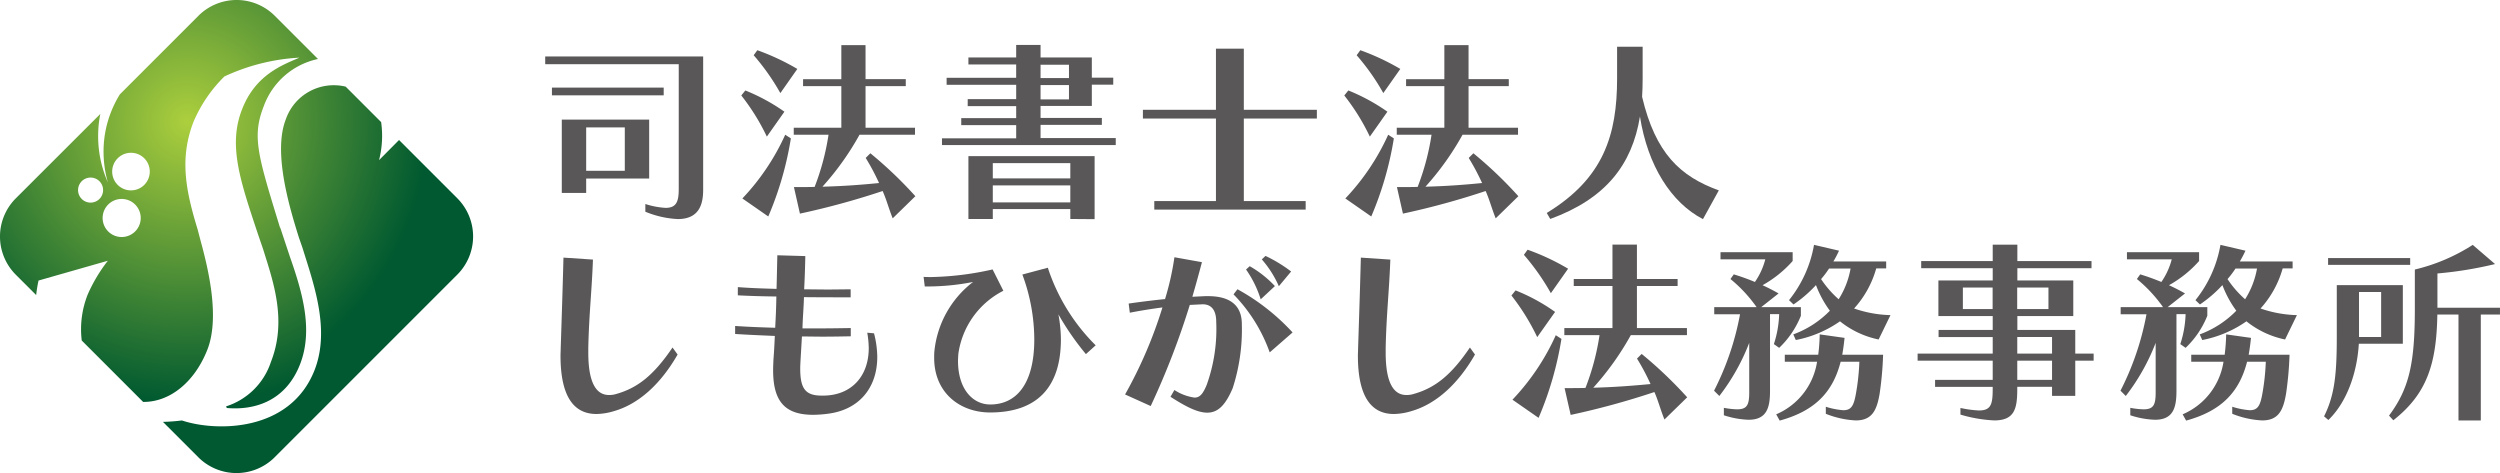 <svg xmlns="http://www.w3.org/2000/svg" xmlns:xlink="http://www.w3.org/1999/xlink" width="333.811" height="63.165" viewBox="0 0 333.811 63.165">
  <defs>
    <radialGradient id="radial-gradient" cx="0.058" cy="0.092" r="0.726" gradientTransform="translate(-0.125) scale(1.251 1)" gradientUnits="objectBoundingBox">
      <stop offset="0" stop-color="#accf3d"/>
      <stop offset="1" stop-color="#005930"/>
    </radialGradient>
    <radialGradient id="radial-gradient-2" cx="0.569" cy="0.296" r="0.689" gradientTransform="translate(-0.142) scale(1.284 1)" xlink:href="#radial-gradient"/>
  </defs>
  <g id="logo" transform="translate(0.007 -0.003)">
    <g id="yokogumi" transform="translate(-0.008 0.002)">
      <g id="text" transform="translate(72.8 6)">
        <g id="グループ_1190" data-name="グループ 1190">
          <path id="パス_341" data-name="パス 341" d="M98.541,10.1H80.71V9.07H101.8V26.853c0,1.855-.467,3.925-3.387,3.925a12.929,12.929,0,0,1-4.332-.981V28.768a10.908,10.908,0,0,0,2.7.515c1.472,0,1.759-.874,1.759-2.525V10.111ZM81.608,14.252V13.223H96.53v1.029Zm4.571,11.117v1.915H82.924V17.495H94.592v7.874Zm5.158-6.833H86.179v5.8h5.158Z" transform="translate(-80.71 -7.526)" fill="#595757"/>
          <path id="パス_342" data-name="パス 342" d="M106,20.018a28.787,28.787,0,0,0-3.411-5.493l.538-.67a25.723,25.723,0,0,1,5.218,2.836Zm-3.279,8.269a30.752,30.752,0,0,0,5.732-8.52l.754.491a44.245,44.245,0,0,1-3.016,10.423l-3.458-2.405Zm5.086-14.073a30.021,30.021,0,0,0-3.566-5.062l.491-.67a31.474,31.474,0,0,1,5.337,2.5L107.8,14.214ZM122.8,30.92c-.515-1.268-.826-2.5-1.34-3.638A103.74,103.74,0,0,1,110.416,30.3l-.8-3.542c.909,0,1.915,0,2.764-.024a32.654,32.654,0,0,0,1.855-6.965h-4.643v-.933h6.354V13.281h-5.11v-.933h5.11V7.8h3.231v4.547h5.373v.933h-5.373v5.553h6.606v.933h-7.408a37.189,37.189,0,0,1-4.954,6.941c2.633-.072,4.93-.227,7.563-.491a30.734,30.734,0,0,0-1.783-3.351l.622-.622a54.913,54.913,0,0,1,6.007,5.732l-3.016,2.944Z" transform="translate(-76.406 -7.776)" fill="#595757"/>
          <path id="パス_343" data-name="パス 343" d="M124.98,21.183V20.25h9.909V18.49h-7.336v-.933h7.336v-1.6h-6.474V15.02h6.474V13.105H125.6v-.933h9.286V10.389H128.51V9.455h6.378V7.78h3.255V9.455h6.845v2.7h2.86v.933h-2.86v2.836h-6.845v1.6h8.185v.933h-8.185v1.759h10.04v.933h-23.2Zm17.137,9.837V29.7H131.765V31.02H128.51V22.631H145.36v8.413L142.1,31.02Zm0-7.455H131.765V25.6h10.351Zm0,2.968H131.765v2.274h10.351Zm-.18-16.107h-3.794v1.783h3.794Zm0,2.716h-3.794v1.915h3.794Z" transform="translate(-72.002 -7.78)" fill="#595757"/>
          <path id="パス_344" data-name="パス 344" d="M148.92,29.681V28.544h8.233V17.522H147.4V16.361h9.753V8.2h3.722v8.161h9.753v1.161h-9.753V28.544h8.257v1.137Z" transform="translate(-67.593 -7.697)" fill="#595757"/>
          <path id="パス_345" data-name="パス 345" d="M173.281,20.018a28.785,28.785,0,0,0-3.411-5.493l.539-.67a25.724,25.724,0,0,1,5.218,2.836ZM170,28.287a30.752,30.752,0,0,0,5.732-8.52l.754.491a44.243,44.243,0,0,1-3.016,10.423l-3.458-2.405Zm5.086-14.073a30.022,30.022,0,0,0-3.566-5.062l.491-.67a31.474,31.474,0,0,1,5.337,2.5l-2.274,3.231ZM190.082,30.92c-.515-1.268-.826-2.5-1.34-3.638A103.741,103.741,0,0,1,177.7,30.3l-.8-3.542c.909,0,1.915,0,2.764-.024a32.652,32.652,0,0,0,1.855-6.965h-4.643v-.933h6.354V13.281h-5.11v-.933h5.11V7.8h3.231v4.547h5.373v.933h-5.373v5.553h6.606v.933h-7.408a37.189,37.189,0,0,1-4.954,6.941c2.633-.072,4.93-.227,7.563-.491a30.734,30.734,0,0,0-1.783-3.351l.622-.622a54.914,54.914,0,0,1,6.007,5.732l-3.016,2.944Z" transform="translate(-63.173 -7.776)" fill="#595757"/>
          <path id="パス_346" data-name="パス 346" d="M213.318,31c-4.236-2.19-7.384-7.144-8.413-13.7-1.053,6.474-4.619,11-11.979,13.678l-.467-.8c7.587-4.619,9.394-10.4,9.394-17.962V7.98h3.411v4.236c0,.85-.024,1.651-.072,2.453,1.783,7.563,5.11,10.639,10.244,12.493L213.318,31Z" transform="translate(-58.73 -7.741)" fill="#595757"/>
        </g>
        <g id="グループ_1191" data-name="グループ 1191" transform="translate(2.046 26.662)">
          <path id="パス_347" data-name="パス 347" d="M98.049,44.458c-2.214,3.865-5.146,6.606-8.532,7.563a8.4,8.4,0,0,1-2.3.371c-3.052,0-4.8-2.369-4.8-7.8,0-.287.024-.574.024-.886.156-4.8.263-8.018.371-12.194l3.937.263c-.156,4.26-.527,7.312-.622,11.8v.622c0,4.045,1.065,5.66,2.764,5.66a3,3,0,0,0,.945-.132c2.92-.814,5.062-2.561,7.539-6.211l.682.945Z" transform="translate(-82.42 -29.775)" fill="#595757"/>
          <path id="パス_348" data-name="パス 348" d="M120.437,41.637a12.957,12.957,0,0,1,.443,3.183c0,4.153-2.453,7.1-6.678,7.6a15.534,15.534,0,0,1-1.879.132c-3.758,0-5.349-1.771-5.349-5.948,0-.467.024-.969.048-1.484.084-1.041.132-2.034.179-3.1-2.01-.084-3.674-.156-5.3-.263V40.692c1.639.108,3.339.18,5.349.239.084-1.592.132-2.561.156-4.176-1.927-.024-3.518-.072-5.146-.156V35.5c1.639.132,3.231.18,5.17.239.048-1.616.072-3.135.108-4.488l3.734.108c-.024,1.328-.072,2.872-.156,4.44,1.065,0,2.142.024,3.183.024s2.058-.024,3.028-.024v1.065c-1.963,0-4.093,0-6.235-.024-.048,1.616-.156,2.585-.2,4.176h1.807c1.616,0,3.183-.024,4.643-.048v1.1c-1.2.024-2.453.048-3.758.048-.91,0-1.831-.024-2.764-.024l-.18,3.076c-.024.443-.048.862-.048,1.221,0,2.716.73,3.6,2.872,3.6.263,0,.491,0,.778-.024,3.231-.239,5.5-2.561,5.5-6.342a12.854,12.854,0,0,0-.2-2.034l.91.084Z" transform="translate(-78.588 -29.826)" fill="#595757"/>
          <path id="パス_349" data-name="パス 349" d="M144.614,44.188a36.5,36.5,0,0,1-3.686-5.325,18.91,18.91,0,0,1,.335,3.339c0,6.342-3.135,9.765-9.454,9.765-4,0-7.467-2.609-7.467-7.288,0-.263,0-.55.024-.838a13.318,13.318,0,0,1,5.17-9.3,31.639,31.639,0,0,1-6.45.6l-.156-1.28c.311.024.658.024,1.041.024a40.153,40.153,0,0,0,8.173-1.017l1.436,2.848a11.181,11.181,0,0,0-6.007,8.4c-.024.335-.048.658-.048.969,0,3.758,1.963,5.816,4.308,5.816,3.363,0,5.876-2.585,5.876-8.688a25.031,25.031,0,0,0-1.592-8.664l3.4-.909A25.922,25.922,0,0,0,145.906,43l-1.3,1.173Z" transform="translate(-74.452 -29.553)" fill="#595757"/>
          <path id="パス_350" data-name="パス 350" d="M151.992,49.223a6.5,6.5,0,0,0,2.693,1.017c.754,0,1.149-.574,1.616-1.675a22.046,22.046,0,0,0,1.28-8.437c0-1.616-.682-2.346-1.807-2.346h-.048l-1.675.084a104.781,104.781,0,0,1-5.218,13.5l-3.423-1.544A59.274,59.274,0,0,0,150.4,38.2c-1.352.18-2.9.419-4.356.706l-.156-1.221c1.639-.239,3.315-.443,4.859-.6A37.041,37.041,0,0,0,152,31.5l3.674.658c-.443,1.675-.862,3.183-1.28,4.619l1.723-.084h.371c2.944,0,4.512,1.233,4.512,3.734a25.415,25.415,0,0,1-1.221,8.556c-.969,2.274-1.963,3.267-3.4,3.267-1.257,0-2.788-.754-4.906-2.118l.527-.909Zm12.733-5.014a21.37,21.37,0,0,0-4.835-7.755l.527-.682a28.774,28.774,0,0,1,7.36,5.768L164.725,44.2Zm-1.2-7.072a14.266,14.266,0,0,0-1.963-4l.491-.443a14.277,14.277,0,0,1,3.363,2.657l-1.9,1.771Zm2.417-1.771a13.853,13.853,0,0,0-2.274-3.578l.491-.467a19,19,0,0,1,3.423,2.082l-1.639,1.963Z" transform="translate(-70.03 -29.812)" fill="#595757"/>
          <path id="パス_351" data-name="パス 351" d="M187.019,44.458c-2.214,3.865-5.146,6.606-8.532,7.563a8.4,8.4,0,0,1-2.3.371c-3.052,0-4.8-2.369-4.8-7.8,0-.287.024-.574.024-.886.156-4.8.263-8.018.371-12.194l3.937.263c-.156,4.26-.527,7.312-.622,11.8v.622c0,4.045,1.065,5.66,2.764,5.66a3,3,0,0,0,.945-.132c2.92-.814,5.062-2.561,7.539-6.211l.682.945Z" transform="translate(-64.92 -29.775)" fill="#595757"/>
          <path id="パス_352" data-name="パス 352" d="M191.966,42.422a29.55,29.55,0,0,0-3.446-5.565l.55-.682a24.889,24.889,0,0,1,5.277,2.872l-2.381,3.363Zm-3.315,8.353a30.983,30.983,0,0,0,5.792-8.616l.754.491a44.858,44.858,0,0,1-3.052,10.543l-3.494-2.429Zm5.134-14.229a30.928,30.928,0,0,0-3.6-5.122l.491-.682a30.548,30.548,0,0,1,5.409,2.537l-2.3,3.267ZM208.96,53.431c-.527-1.28-.838-2.537-1.352-3.686A104.651,104.651,0,0,1,196.43,52.8l-.814-3.578c.909,0,1.927,0,2.788-.024a32.743,32.743,0,0,0,1.879-7.049h-4.7V41.2h6.426V35.589h-5.17v-.933h5.17v-4.6h3.267v4.6h5.433v.933h-5.433V41.2h6.678v.945H204.46a37.69,37.69,0,0,1-5.014,7.025c2.657-.072,4.99-.239,7.647-.491a29.626,29.626,0,0,0-1.807-3.4l.622-.622a56.174,56.174,0,0,1,6.079,5.792l-3.052,2.98Z" transform="translate(-61.551 -30.06)" fill="#595757"/>
          <path id="パス_353" data-name="パス 353" d="M215.833,43.146a28.1,28.1,0,0,1-4,7.12l-.706-.706a37.229,37.229,0,0,0,3.47-10.208h-3.446v-.945h5.66a18.916,18.916,0,0,0-3.494-3.758l.443-.622a29.483,29.483,0,0,1,2.824,1.017,9.479,9.479,0,0,0,1.388-3.028h-5.983v-.945h9.633v1.173a15.262,15.262,0,0,1-4.021,3.231c.73.335,1.46.706,2.142,1.1l-2.322,1.831h5.3v1.149a12.116,12.116,0,0,1-2.9,4.284l-.706-.5a14.213,14.213,0,0,0,.706-4h-1.221V49.6c0,2.25-.443,3.841-2.872,3.841a11.725,11.725,0,0,1-3.291-.6v-.993a10.656,10.656,0,0,0,1.771.2c1.352,0,1.616-.622,1.616-2.274V43.122ZM226.041,51.7a10.112,10.112,0,0,0,2.346.467c1.1,0,1.412-.646,1.7-2.3a30.457,30.457,0,0,0,.443-4.176h-2.5c-1.065,4.176-3.554,6.606-8.138,7.862l-.467-.838a9.13,9.13,0,0,0,5.457-7.025h-4.308v-.933h4.464a25.961,25.961,0,0,0,.2-2.716l3.315.467c-.084.778-.18,1.544-.311,2.25H233.7a45.241,45.241,0,0,1-.467,5.218c-.371,2.142-.969,3.554-3.183,3.554a12.337,12.337,0,0,1-4-.886v-.933Zm7.072-8.975a12.111,12.111,0,0,1-5.17-2.429,15.375,15.375,0,0,1-5.9,2.5l-.335-.754a13.106,13.106,0,0,0,4.883-3.159,14.161,14.161,0,0,1-1.855-3.423,17,17,0,0,1-3,2.585l-.6-.574a16.162,16.162,0,0,0,3.339-7.384l3.339.778a13.569,13.569,0,0,1-.754,1.436h7.049v.933h-1.328a13.283,13.283,0,0,1-2.956,5.349,15.837,15.837,0,0,0,4.859.886L233.113,42.7Zm-6.63-9.478a12.425,12.425,0,0,1-1.065,1.412,13.627,13.627,0,0,0,2.346,2.693,11.278,11.278,0,0,0,1.592-4.1Z" transform="translate(-57.104 -30.054)" fill="#595757"/>
          <path id="パス_354" data-name="パス 354" d="M251.79,50.246v-1.2h-4.643v.263c0,2.633-.335,4.224-3.076,4.224a18.889,18.889,0,0,1-4.512-.778v-.886a14.385,14.385,0,0,0,2.477.335c1.616,0,1.831-.838,1.831-2.9V49.05h-7.695v-.933h7.695V45.555H233.84V44.61h10.028V42.4H236.64v-.945h7.228V39.6h-7.252V34.845h7.252V33.205h-9.55V32.26h9.55V30.07h3.291v2.19h9.9v.945h-9.9v1.639h7.467V39.6h-7.467v1.855h7.731V44.61h2.453v.945H254.89v4.7h-3.076ZM243.856,35.79h-3.973v2.872h3.973Zm7.455,0h-4.176v2.872h4.176Zm.479,6.606h-4.643V44.61h4.643Zm0,3.159h-4.643v2.561h4.643Z" transform="translate(-52.637 -30.058)" fill="#595757"/>
          <path id="パス_355" data-name="パス 355" d="M261.183,43.146a28.1,28.1,0,0,1-4,7.12l-.706-.706a37.23,37.23,0,0,0,3.47-10.208H256.5v-.945h5.66a18.916,18.916,0,0,0-3.494-3.758l.443-.622a29.474,29.474,0,0,1,2.824,1.017,9.478,9.478,0,0,0,1.388-3.028h-5.983v-.945h9.633v1.173a15.263,15.263,0,0,1-4.021,3.231c.73.335,1.46.706,2.142,1.1l-2.322,1.831h5.3v1.149a12.115,12.115,0,0,1-2.9,4.284l-.706-.5a14.212,14.212,0,0,0,.706-4h-1.221V49.6c0,2.25-.443,3.841-2.872,3.841a11.725,11.725,0,0,1-3.291-.6v-.993a10.656,10.656,0,0,0,1.771.2c1.352,0,1.616-.622,1.616-2.274V43.122ZM271.391,51.7a10.112,10.112,0,0,0,2.345.467c1.1,0,1.412-.646,1.7-2.3a30.457,30.457,0,0,0,.443-4.176h-2.5c-1.065,4.176-3.554,6.606-8.138,7.862l-.467-.838a9.13,9.13,0,0,0,5.457-7.025h-4.308v-.933h4.464a25.977,25.977,0,0,0,.2-2.716l3.315.467c-.084.778-.179,1.544-.311,2.25h5.457a45.235,45.235,0,0,1-.467,5.218c-.371,2.142-.969,3.554-3.183,3.554a12.337,12.337,0,0,1-4-.886v-.933Zm7.072-8.975a12.111,12.111,0,0,1-5.17-2.429,15.375,15.375,0,0,1-5.9,2.5l-.335-.754a13.107,13.107,0,0,0,4.882-3.159,14.159,14.159,0,0,1-1.855-3.423,17,17,0,0,1-3,2.585l-.6-.574a16.162,16.162,0,0,0,3.339-7.384l3.339.778a13.575,13.575,0,0,1-.754,1.436h7.049v.933h-1.328a13.281,13.281,0,0,1-2.956,5.349,15.837,15.837,0,0,0,4.859.886L278.463,42.7Zm-6.63-9.478a12.425,12.425,0,0,1-1.065,1.412,13.626,13.626,0,0,0,2.345,2.693,11.277,11.277,0,0,0,1.592-4.1h-2.872Z" transform="translate(-48.184 -30.054)" fill="#595757"/>
          <path id="パス_356" data-name="パス 356" d="M279.19,52.983c1.436-2.848,1.7-5.744,1.7-10.627V35.463h8.82V43.29h-5.876c-.239,4.021-1.675,7.886-4.069,10.184l-.574-.491Zm.539-20.224v-.909H290.69v.909Zm7.084,3.626h-2.956v6.007h2.956ZM297.14,53.533V39.388h-2.824c-.108,6.678-1.436,10.627-5.876,14.121l-.574-.622c2.657-3.578,3.446-6.869,3.446-14.229V33.381a24.892,24.892,0,0,0,7.731-3.291l2.98,2.561a52.106,52.106,0,0,1-7.695,1.257v4.571h8.353v.909H300.12V53.533Z" transform="translate(-43.717 -30.054)" fill="#595757"/>
        </g>
      </g>
      <g id="symbol" transform="translate(0 0)">
        <path id="パス_392" data-name="パス 392" d="M63.425,27.716l-7.783-7.783-2.67,2.688a13.111,13.111,0,0,0,.28-5.078l-4.735-4.735a6.776,6.776,0,0,0-7.991,4.356c-1.777,4.5.6,12.095,1.723,15.729l.514,1.479C44.206,39.044,46.5,45.24,44.35,50.688c-3.274,8.289-13.177,8.207-17.7,6.692a24.365,24.365,0,0,1-2.534.189l4.717,4.717a7.213,7.213,0,0,0,10.21,0l24.37-24.37a7.213,7.213,0,0,0,0-10.21Z" transform="translate(-2.359 -1.238)" fill="url(#radial-gradient)"/>
        <path id="パス_393" data-name="パス 393" d="M37.383,30.4c-2.994-9.75-3.77-12.158-2.156-16.261a9.9,9.9,0,0,1,7.224-6.259L36.689,2.12a7.213,7.213,0,0,0-10.21,0L16,12.6a14.578,14.578,0,0,0-2.029,5.529A14.91,14.91,0,0,0,14.4,24.37a15.336,15.336,0,0,1-1.29-6.809,14.6,14.6,0,0,1,.28-2.345L2.11,26.48a7.213,7.213,0,0,0,0,10.21L4.824,39.4a17.076,17.076,0,0,1,.316-1.939l9.254-2.643a21.231,21.231,0,0,0-2.688,4.5,12.607,12.607,0,0,0-.8,6.151l8.2,8.2c3.563.036,6.864-2.643,8.568-6.954,1.714-4.338.108-10.9-.9-14.584l-.4-1.524c-1.551-5.078-2.471-9.452-.505-14.431a18.964,18.964,0,0,1,4.086-5.962A27.119,27.119,0,0,1,39.972,7.7c-2.174.956-5.844,2.219-7.657,6.9-1.9,4.816-.225,9.6,2.11,16.631l.722,2.11c1.326,4.266,3.193,9.47,1.019,14.99a9.257,9.257,0,0,1-5.989,5.935l.1.216c3.265.289,7.72-.6,9.768-5.808,1.8-4.573.334-9.623-1.344-14.394l-1.29-3.887ZM13.158,26.67a1.672,1.672,0,1,1,.216-2.354A1.674,1.674,0,0,1,13.158,26.67Zm4.708,4.392a2.542,2.542,0,1,1,.325-3.581,2.537,2.537,0,0,1-.325,3.581Zm1.227-6.223a2.51,2.51,0,1,1,.316-3.535A2.514,2.514,0,0,1,19.093,24.839Z" transform="translate(0.008 -0.002)" fill="url(#radial-gradient-2)"/>
      </g>
    </g>
  </g>
</svg>

